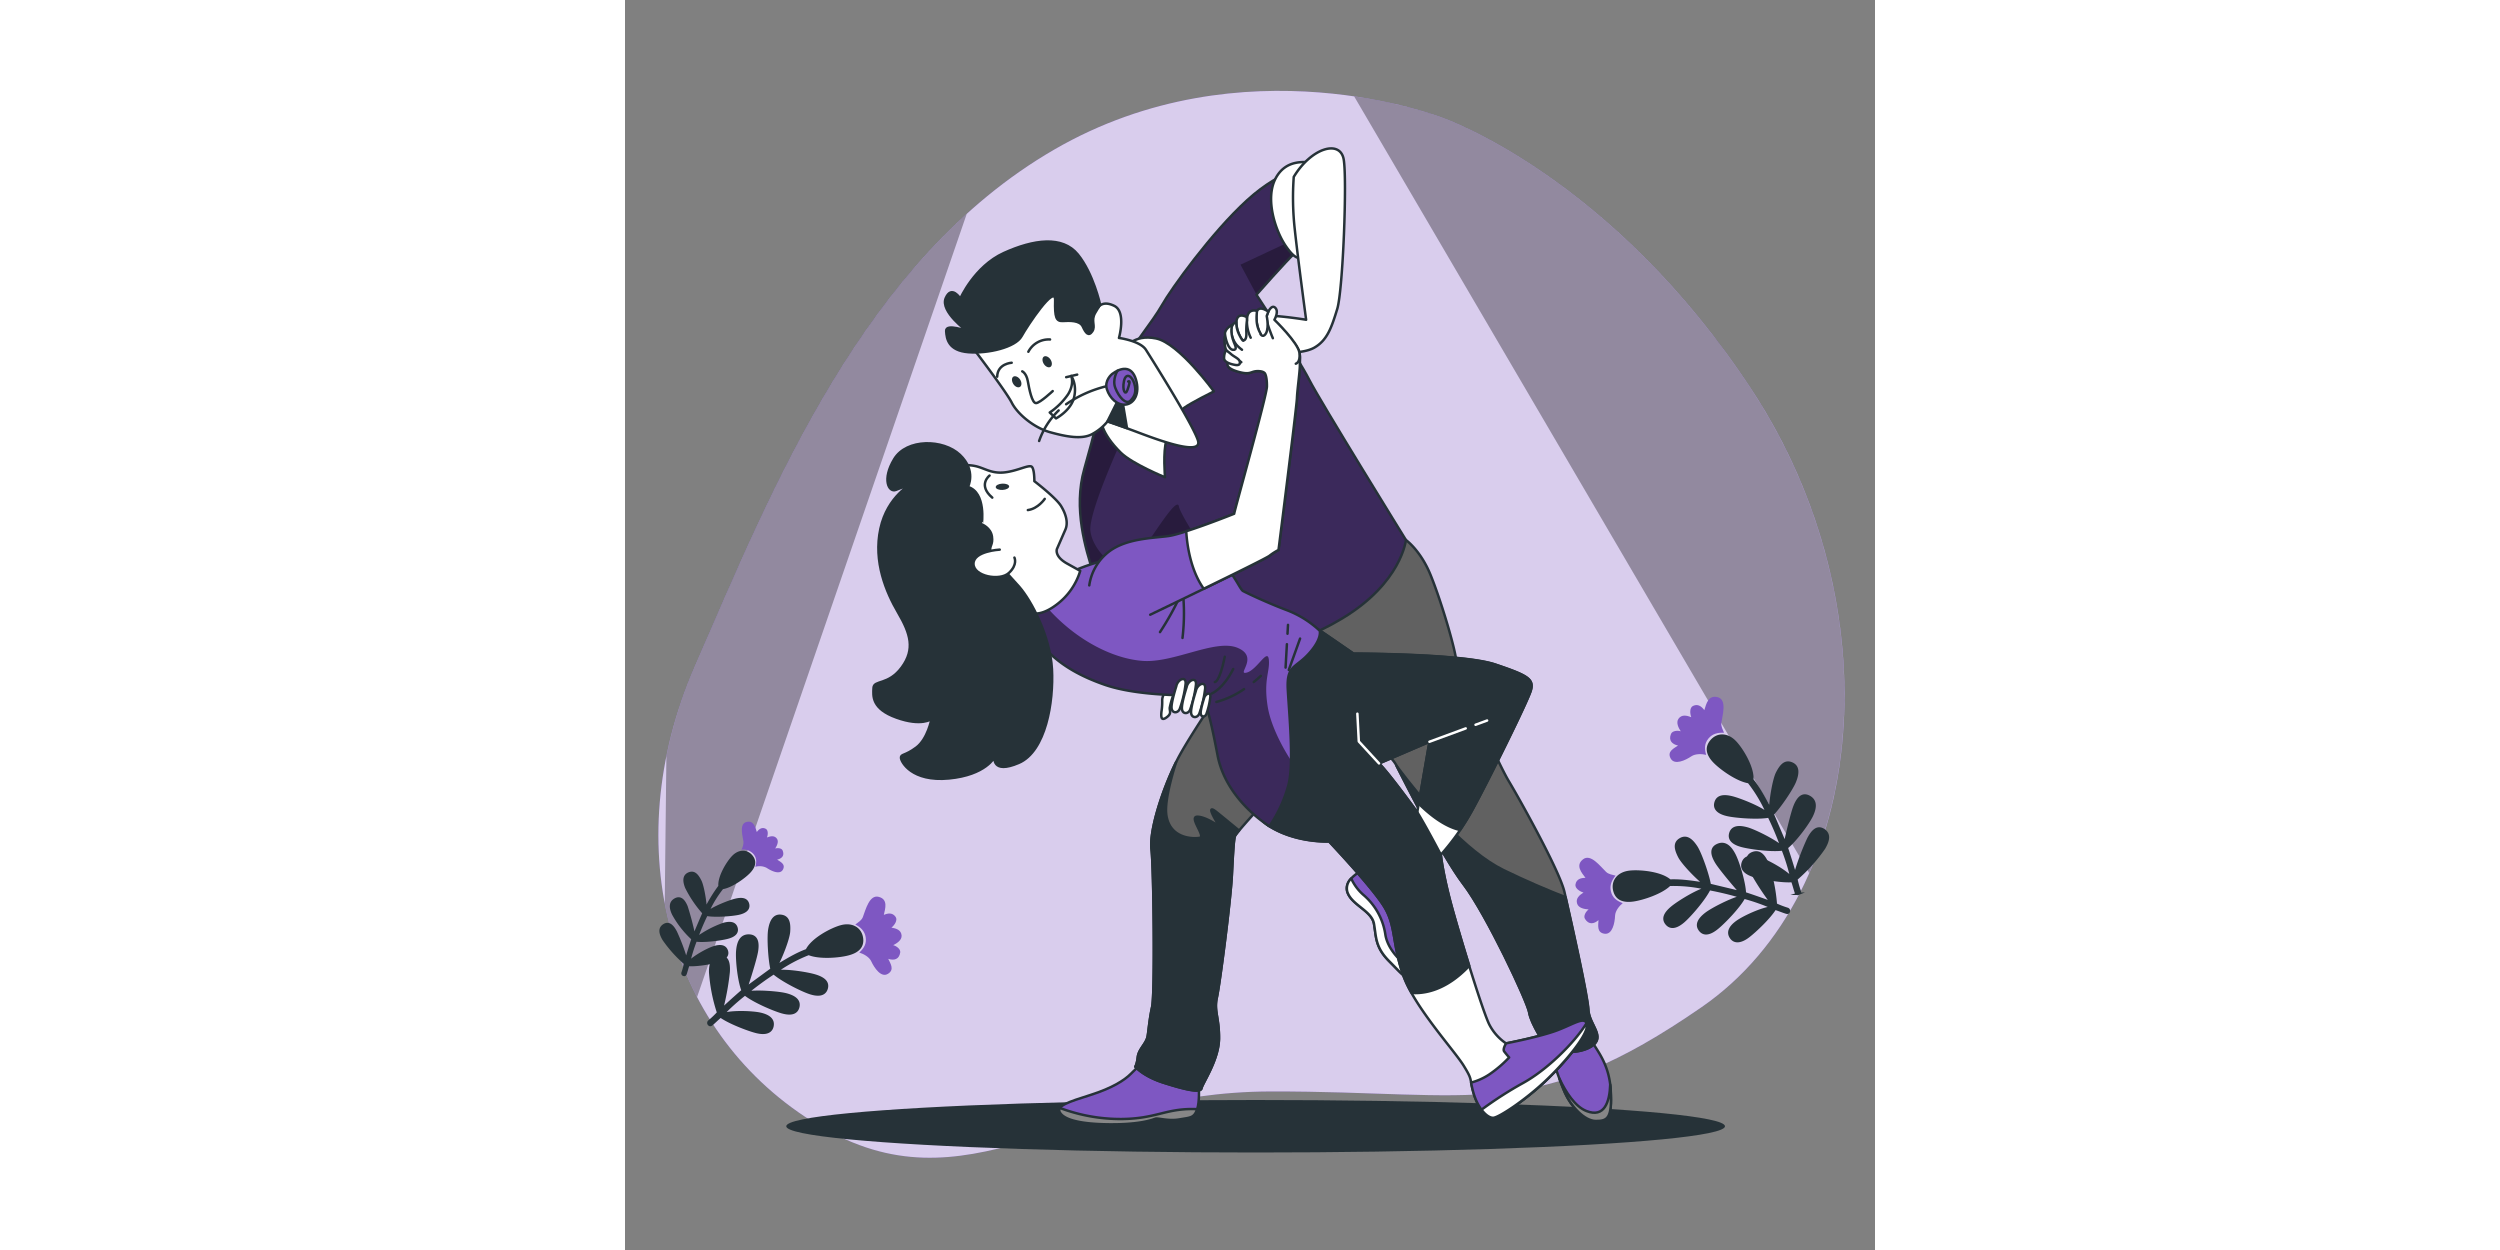 <svg xmlns="http://www.w3.org/2000/svg" width="1200px" height="600px" viewBox="0 0 500 500"><rect x="0" y="0" width="500" height="500" fill="#808080" stroke="none"/><g id="freepik--background-simple--inject-2"><path d="M326.83,47.06S247.49,15.89,171.61,59.88,59.28,194.38,27.83,266.82,17.63,414.43,77.41,450.1s98.47-13.38,181-13.52,105.06,12.73,172.29-33.76,76.55-160.45,20.22-246.54S326.83,47.06,326.83,47.06Z" style="fill:#7E57C2"></path><path d="M326.83,47.06S247.49,15.89,171.61,59.88,59.28,194.38,27.83,266.82,17.63,414.43,77.41,450.1s98.47-13.38,181-13.52,105.06,12.73,172.29-33.76,76.55-160.45,20.22-246.54S326.83,47.06,326.83,47.06Z" style="fill:#fff;opacity:0.7"></path><g style="opacity:0.33"><path d="M326.83,47.06s-13.71-5.38-35.17-8.51l182,310.65C497.92,294,491.27,218,450.91,156.28,394.57,70.2,326.83,47.06,326.83,47.06Z"></path><path d="M16.56,302.5l-.67,58.78a135.12,135.12,0,0,0,12.94,37.55L136.69,85.56C83.68,133.65,54,206.5,27.83,266.82A178.78,178.78,0,0,0,16.56,302.5Z"></path></g></g><g id="freepik--Floor--inject-2"><ellipse cx="252.25" cy="450.5" rx="187.75" ry="10.5" style="fill:#263238"></ellipse></g><g id="freepik--Plants--inject-2"><path d="M437.1,278.88c-3.78-1-4.6,2.67-5.37,5.18-1.06-1.43-2.51-2.65-4.51-1.7-1.45.69-1.25,3.15-.71,4.51-1.75-.67-3.84-1.2-5.12.64-1.06,1.52,0,3.64.91,5-1.26-.38-3.39-.24-3.91,1.07-1.06,2.64.45,4.11,2.82,4.64-1.67,1.15-4.47,2.34-2.95,5.16s5.89.77,8.34-.89c1.54-1,4-1,5.86-.54-.71-2.42-.76-4.57,1-6.64,1.57-1.84,3.8-2.34,6.15-2.2-.48-1.26-1.27-2.54-1.06-4C439,286,440.87,279.91,437.1,278.88Z" style="fill:#7E57C2"></path><path d="M474.7,326.32c1.71-3.56,1.57-6.17-1-7.59s-4.44.22-5.85,3.77c-1.1,2.75-3,11-3.85,14.77-1.58-3.75-3.25-7.67-4.93-11.6,2.84-2.94,7.71-10.12,8.89-13.11,1.37-3.45,1.33-6.06-1.23-7.16s-4.24.52-5.92,3.84c-1.28,2.57-2.69,10.73-2.68,14.53-2.16-4-4.24-8.14-7.24-11.86.45-4.79-4.1-12.31-6.92-15.2-3.09-3.17-6.91-3.18-9.31-.46s-1.75,5.58,1.19,8.57c2.69,2.73,9.13,7.33,13.64,8A57.64,57.64,0,0,1,457,325.44c-3.18-2.6-11.07-5.68-14.1-6.45-3.59-.91-6-.49-6.68,2.13s1.52,4.18,5,4.91,12,1.38,16.34.56a123.65,123.65,0,0,1,5.12,12.12c-3.09-2.63-10.72-6.41-13.71-7.28-3.55-1-6.08-.68-6.82,1.91s1.33,4.19,4.76,5.06,11.84,2,16.17,1.36a82,82,0,0,1,3.54,11.42c-2.64-3-9.75-6.81-12.65-7.78-3.43-1.16-6-.84-6.83,1.72s1.23,4.32,4.52,5.28,11.13,2.34,15.27,2c.54,1.5.94,3.15,1.43,4.57.2.55.55.7,1,.52a.8.8,0,0,0,.48-1.1,38.69,38.69,0,0,1-1.32-4.76,65.57,65.57,0,0,0,11.09-12.35c2-3.37,2.19-5.82-.22-7.33s-4.36.28-6.08,3.61a101.87,101.87,0,0,0-5.3,14.18c-1-3.47-2.13-7.07-3.33-10.7C468.12,336.29,473.21,329.41,474.7,326.32Z" style="fill:#263238;stroke:#263238;stroke-miterlimit:10"></path><path d="M383.19,343.74c-3.08,2.42-.59,5.29,1,7.4-1.78,0-3.62.44-4,2.62-.3,1.56,1.79,2.88,3.21,3.25-1.59,1-3.25,2.37-2.53,4.5.59,1.75,2.93,2.15,4.58,2.26-1.05.79-2.2,2.58-1.46,3.78,1.49,2.42,3.57,2.09,5.41.49-.07,2-.78,5,2.39,5.45s4.12-4.28,4.24-7.24c.08-1.86,1.62-3.84,3.06-5-2.37-.87-4.13-2.12-4.74-4.75-.56-2.36.37-4.45,1.88-6.25-1.29-.37-2.79-.49-3.85-1.54C390.07,346.48,386.26,341.32,383.19,343.74Z" style="fill:#7E57C2"></path><path d="M443.69,341.76c-1.84-3.5-4-4.94-6.67-3.74s-2.47,3.7-.46,7c1.56,2.51,7,9,9.58,11.88l-12.25-2.94c-.67-4-3.55-12.21-5.25-15-2-3.15-4.08-4.67-6.49-3.27s-2.11,3.72-.43,7c1.3,2.56,7,8.55,10.07,10.8-4.51-.65-9.06-1.43-13.83-1.24-3.59-3.21-12.33-4-16.34-3.48-4.38.6-6.67,3.66-5.91,7.21s3.45,4.72,7.6,4.14c3.79-.54,11.32-3,14.52-6.21a57.7,57.7,0,0,1,14.64,1.48c-4,1-11.15,5.52-13.57,7.49-2.87,2.35-4,4.57-2.26,6.64s4.25,1.26,6.92-1.1,8.25-8.83,10.17-12.8a125.47,125.47,0,0,1,12.78,3.1c-3.94.92-11.52,4.8-14,6.68-2.95,2.24-4.17,4.49-2.52,6.63s4.15,1.42,6.9-.82,8.66-8.32,10.71-12.18A79.48,79.48,0,0,1,458.88,363c-4,.34-11.27,3.78-13.78,5.53-3,2.07-4.23,4.31-2.68,6.52s4.21,1.58,6.93-.49S457.86,367,460,363.46c1.54.46,3.1,1.13,4.53,1.57.56.17.89,0,1-.48a.8.8,0,0,0-.6-1,38.38,38.38,0,0,1-4.61-1.77A65.42,65.42,0,0,0,457,345.47c-1.51-3.61-3.37-5.22-6-4.18s-2.37,3.67-.72,7A103.84,103.84,0,0,0,458.51,361c-3.4-1.23-6.95-2.5-10.58-3.69C447.79,353,445.29,344.8,443.69,341.76Z" style="fill:#263238;stroke:#263238;stroke-miterlimit:10"></path><path d="M48.54,328.81c2.94-.8,3.58,2.08,4.18,4,.82-1.11,2-2.06,3.51-1.32,1.12.53,1,2.45.54,3.51,1.37-.53,3-.93,4,.5.82,1.17,0,2.83-.71,3.91,1-.29,2.63-.18,3,.83.82,2.05-.35,3.2-2.2,3.61,1.3.9,3.48,1.82,2.3,4s-4.58.59-6.49-.7a6.09,6.09,0,0,0-4.55-.42c.56-1.88.59-3.55-.77-5.16a5.51,5.51,0,0,0-4.78-1.71,6.24,6.24,0,0,0,.82-3.12C47.07,334.38,45.61,329.61,48.54,328.81Z" style="fill:#7E57C2"></path><path d="M19.31,365.69c-1.33-2.77-1.22-4.79.76-5.89s3.45.16,4.55,2.93a111.64,111.64,0,0,1,3,11.48c1.23-2.92,2.53-6,3.83-9A46.47,46.47,0,0,1,24.53,355c-1.06-2.68-1-4.71,1-5.57s3.29.4,4.59,3c1,2,2.1,8.34,2.09,11.29a58.23,58.23,0,0,1,5.63-9.22c-.35-3.72,3.19-9.56,5.38-11.81,2.4-2.47,5.37-2.48,7.24-.36s1.35,4.34-.93,6.66c-2.09,2.12-7.1,5.7-10.6,6.2A44.85,44.85,0,0,0,33,365c2.48-2,8.61-4.41,11-5,2.79-.71,4.7-.38,5.2,1.65s-1.18,3.25-3.89,3.82-9.34,1.07-12.7.43a96.59,96.59,0,0,0-4,9.43,41.87,41.87,0,0,1,10.65-5.67c2.76-.8,4.73-.52,5.31,1.49s-1,3.26-3.7,3.94-9.21,1.56-12.57,1.06A62.52,62.52,0,0,0,25.56,385c2.06-2.32,7.58-5.29,9.83-6,2.68-.9,4.66-.65,5.32,1.34s-1,3.36-3.51,4.1-8.66,1.83-11.88,1.52c-.42,1.17-.73,2.45-1.11,3.55-.15.43-.42.54-.77.41a.62.62,0,0,1-.37-.86,27.68,27.68,0,0,0,1-3.7,51.13,51.13,0,0,1-8.62-9.6c-1.55-2.62-1.7-4.52.17-5.7s3.4.22,4.73,2.81a80.32,80.32,0,0,1,4.12,11c.81-2.69,1.66-5.5,2.59-8.32A38.55,38.55,0,0,1,19.31,365.69Z" style="fill:#263238;stroke:#263238;stroke-miterlimit:10"></path><path d="M101.53,358.75c3.77,1,2.58,4.65,2,7.2,1.64-.69,3.51-1,4.74.85.89,1.33-.54,3.35-1.7,4.24,1.85.31,3.91.93,4.07,3.17.13,1.84-1.88,3.12-3.36,3.86,1.27.32,3,1.53,2.81,2.92-.44,2.81-2.49,3.31-4.8,2.54.84,1.85,2.64,4.3-.11,6s-5.45-2.36-6.71-5.05c-.78-1.68-3-2.92-4.75-3.45,1.85-1.72,3-3.55,2.54-6.21-.39-2.39-2.06-4-4.15-5,1.06-.84,2.39-1.53,3-2.91C96.24,363.93,97.76,357.7,101.53,358.75Z" style="fill:#7E57C2"></path><path d="M44.94,380.24c.35-3.94,1.8-6.1,4.71-6s3.71,2.46,3.1,6.24c-.46,2.92-3,11-4.25,14.65,3.27-2.41,6.72-4.92,10.16-7.44-.93-4-1.43-12.63-.91-15.81.59-3.66,2-5.88,4.72-5.52s3.38,2.62,3.11,6.33c-.2,2.86-3.18,10.59-5.13,13.85,3.91-2.34,7.81-4.82,12.29-6.48,2.07-4.35,9.82-8.47,13.73-9.51,4.27-1.14,7.57.81,8.23,4.37s-1.36,5.69-5.41,6.75c-3.71,1-11.6,1.62-15.8-.13a57.91,57.91,0,0,0-12.93,7c4.06-.6,12.41.79,15.4,1.68,3.56,1.06,5.45,2.68,4.66,5.25s-3.44,2.81-6.82,1.66-11-5-14.31-7.89A123.22,123.22,0,0,0,48.89,397c4-.68,12.48,0,15.5.76,3.58.93,5.57,2.53,4.87,5.14s-3.28,2.92-6.67,1.91-11.2-4.34-14.59-7.11a82.15,82.15,0,0,0-8.89,8c3.8-1.21,11.86-.85,14.85-.2,3.54.76,5.57,2.34,5,5s-3.26,3.08-6.57,2.22S41.6,409,38.25,406.56c-1.24,1-2.42,2.23-3.57,3.19-.45.37-.83.32-1.12-.06a.81.81,0,0,1,.15-1.19,36.53,36.53,0,0,0,3.57-3.41,66.06,66.06,0,0,1-3.2-16.29c0-3.92,1.1-6.12,4-6.18s3.6,2.47,3.37,6.21a102.66,102.66,0,0,1-2.71,14.9c2.66-2.45,5.45-5,8.34-7.49C45.48,392.18,44.63,383.66,44.94,380.24Z" style="fill:#263238;stroke:#263238;stroke-miterlimit:10"></path></g><g id="freepik--Characters--inject-2"><path d="M206.56,425.39s-1.76,1.67-4.26,4.17S195,435.2,186.15,438s-13.73,4.39-12.28,7,6.82,4.65,19.73,4.77,17.54-1.95,18.57-2.27,5.06,1.06,9.5.3,6-.57,7.16-4,.59-9,.78-10.31S206.56,425.39,206.56,425.39Z" style="fill:#7E57C2;stroke:#263238;stroke-linecap:round;stroke-linejoin:round"></path><path d="M228.83,443.73s0,0,0-.05c-.61-.05-1.25-.07-1.93-.07-10.91,0-14.74,3.87-28.3,4A69,69,0,0,1,174,443.2h0a1.51,1.51,0,0,0-.07,1.77c1.45,2.56,6.82,4.65,19.73,4.77s17.54-1.95,18.57-2.27,5.06,1.06,9.5.3S227.69,447.21,228.83,443.73Z" style="fill:#878787;stroke:#263238;stroke-linecap:round;stroke-linejoin:round"></path><path d="M369.15,418.06s4.38,13.47,6.76,18.87,7.7,11.45,12.44,11.47,6.52-1.12,5.95-12.15-5.84-16.29-7.89-20.39-10.59-7.21-13.6-3.7A17.51,17.51,0,0,0,369.15,418.06Z" style="fill:#7E57C2;stroke:#263238;stroke-linecap:round;stroke-linejoin:round"></path><path d="M375.91,436.93c2.39,5.41,7.7,11.45,12.44,11.47s6.52-1.12,5.95-12.15c0-.86-.12-1.66-.22-2.45-.23,7.11-2.35,13.42-9.51,10.61-4.57-1.78-8.26-7.58-10.83-13C374.52,433.54,375.28,435.51,375.91,436.93Z" style="fill:#878787;stroke:#263238;stroke-linecap:round;stroke-linejoin:round"></path><path d="M251.41,257.17s-24.73,35.15-30.63,47-11.06,28.11-10.18,35.57,1.46,57.5.25,63.07-1.49,10.58-1.88,12.12c-.7,2.77-3.51,4.91-3.86,7.93s-1,3.83-1,3.83,3.2,3.84,11.35,6.43,14.73,4.24,15.13,2.22,6.92-11.37,7-19.88-2.07-10.91-.85-16.48,5.5-38.84,6-48.88.78-14.05,1.2-15.58,21.76-24.65,29.39-32.05a75.82,75.82,0,0,1,16.41-11.86s15.49,9.21,18.82,15.55,17.86,35.62,27,47.67,25.44,46.75,26.17,51.22,6.17,12.7,7.24,14.15,11.87,3.12,17.68-.69-1-8.61-1.28-14.6-7.67-38.73-9.6-47.15-17.94-37.12-22.32-44.41-20.21-42.51-21-48.48-6.26-24.21-10.27-34S312.37,216,312.37,216s-11.77,14.45-22.45,21-32.84,13.71-35.31,14.34S251.41,257.17,251.41,257.17Z" style="fill:#616161;stroke:#263238;stroke-linecap:round;stroke-linejoin:round"></path><path d="M386.58,418.48c5.81-3.8-1-8.61-1.28-14.6-.29-5.57-6.65-34.21-9.11-45-7.47-2.92-16-6.56-24.79-10.85-15.25-7.47-31.93-27.2-42.78-41.68,3.53,6.75,17.84,35.53,26.87,47.44s25.44,46.75,26.17,51.22,6.17,12.7,7.24,14.15S380.77,422.29,386.58,418.48Z" style="fill:#263238;stroke:#263238;stroke-linecap:round;stroke-linejoin:round"></path><path d="M237.86,330.69s-5.45-4-8.92-4,3.47,7.94,1,8.43-11.9.5-13.38-8.92c-.77-4.86,1.5-13.82,3.88-21.35-5.75,11.75-10.7,27.52-9.83,34.83.89,7.47,1.46,57.5.25,63.07s-1.49,10.58-1.88,12.12c-.7,2.77-3.51,4.91-3.86,7.93s-1,3.83-1,3.83,3.2,3.84,11.35,6.43,14.73,4.24,15.13,2.22,6.92-11.37,7-19.88-2.07-10.91-.85-16.48,5.5-38.84,6-48.88.78-14.05,1.2-15.58a13.5,13.5,0,0,1,1.68-2.25c-2.66-2.17-6.19-5.1-9.18-7.5C231.42,320.77,237.86,330.69,237.86,330.69Z" style="fill:#263238;stroke:#263238;stroke-linecap:round;stroke-linejoin:round"></path><path d="M189.29,165.91s-1,5.73-5.56,21.65.67,32.34,3.46,41.21,19.88,10,30.09,7.46,13.88-2.72,13.88-2.72l20.25,23.66s11.91,4.39,35.54-9.84S312.37,216,312.37,216s-34.23-55.32-38.69-64.1-21.11-34-21.11-34,12-13.63,15.49-16.82,9.51-9.83,9.51-9.83L275.26,66s-12,1-26.31,14-30.54,35.62-34.21,42.15-12.47,17-13.93,21.08S189.29,165.91,189.29,165.91Z" style="fill:#7E57C2"></path><path d="M189.29,165.91s-1,5.73-5.56,21.65.67,32.34,3.46,41.21,19.88,10,30.09,7.46,13.88-2.72,13.88-2.72l20.25,23.66s11.91,4.39,35.54-9.84S312.37,216,312.37,216s-34.23-55.32-38.69-64.1-21.11-34-21.11-34,12-13.63,15.49-16.82,9.51-9.83,9.51-9.83L275.26,66s-12,1-26.31,14-30.54,35.62-34.21,42.15-12.47,17-13.93,21.08S189.29,165.91,189.29,165.91Z" style="opacity:0.53"></path><path d="M246.2,105.86,252.69,118c3-3.63,12.35-14.13,15.37-16.88.79-.71,1.71-1.61,2.65-2.56l-1.83-3.3Z" style="opacity:0.33"></path><path d="M221.57,202.59c-1-5.9-17.7,25.08-21.63,25.08s-12.79-7.37-13.77-15.24,14.62-41.16,14.62-41.16l-4.11-19.33c-3.34,6.5-7.39,14-7.39,14s-1,5.73-5.56,21.65.67,32.34,3.46,41.21,19.88,10,30.09,7.46,13.88-2.72,13.88-2.72l20.25,23.66a14.27,14.27,0,0,0,3.62.59C249.43,246.65,222.44,207.77,221.57,202.59Z" style="opacity:0.33"></path><path d="M189.29,165.91s-1,5.73-5.56,21.65.67,32.34,3.46,41.21,19.88,10,30.09,7.46,13.88-2.72,13.88-2.72l20.25,23.66s11.91,4.39,35.54-9.84S312.37,216,312.37,216s-34.23-55.32-38.69-64.1-21.11-34-21.11-34,12-13.63,15.49-16.82,9.51-9.83,9.51-9.83L275.26,66s-12,1-26.31,14-30.54,35.62-34.21,42.15-12.47,17-13.93,21.08S189.29,165.91,189.29,165.91Z" style="fill:none;stroke:#263238;stroke-linecap:round;stroke-linejoin:round"></path><path d="M273.86,64.76c-1.31.4-9.42-1.52-13.67,6.71s.08,21,4.05,26.83,6.71,7,11.07,1.09a30.45,30.45,0,0,0,6.21-22c-.81-9.3-6.26-11.36-6.26-11.36Z" style="fill:#fff;stroke:#263238;stroke-linecap:round;stroke-linejoin:round"></path><path d="M190.38,167.52s-.39,5.37,8,13.61C203,185.6,216,190.91,216,190.91s-.87-10.31.57-14.72,4.12-10.89,7-13,12-6.63,12-6.63-14-19.31-23.12-21.17-12.83,3.66-15.31,7.46S189.61,159.22,190.38,167.52Z" style="fill:#fff;stroke:#263238;stroke-linecap:round;stroke-linejoin:round"></path><path d="M138.8,138.7s13.55,17.73,15.89,22.35,8.94,10.06,15.35,11.84,12.8,3,16.89.71a20.24,20.24,0,0,0,6.06-5s4.28,1.36,12.87,4.6,25.22,9.23,23.32,3-18.54-32.74-20.83-36.31-10.77-4.71-10.77-4.71,3-10.46-1.89-12.84-6.45.73-6.45.73-6.3-16.62-17-19.23-25.11,23.41-25.48,26.59.25,4.73-1.83,5.36A45.15,45.15,0,0,0,138.8,138.7Z" style="fill:#fff;stroke:#263238;stroke-linecap:round;stroke-linejoin:round"></path><path d="M198.5,157.52l-5.51,11s2.6.83,7.8,2.72Z" style="fill:#263238;stroke:#263238;stroke-linecap:round;stroke-linejoin:round"></path><path d="M136.9,132.48s-8.59-3.24-8.43-.09.93,7.85,8.86,8.49,18.85-2,21.26-6.36,13.65-21.24,13.47-14.38.44,8.4,3.06,8.26,6.83-.35,8,2.22,2.32,4.09,3.79,1.91-.74-4.17,1.19-7.43l1.94-3.26s-2.75-12.49-8.93-20.07-17.68-5.93-29.51-.59-17.49,18.28-17.49,18.28-3.45-5.61-5.8-.23S136.9,132.48,136.9,132.48Z" style="fill:#263238;stroke:#263238;stroke-linecap:round;stroke-linejoin:round"></path><path d="M158.9,148.54s1.66.72,2.23,3.94,1.68,8.84,3.3,8.76,6.65-4.81,6.65-4.81" style="fill:none;stroke:#263238;stroke-linecap:round;stroke-linejoin:round"></path><path d="M170.21,143.82c.73,1.13.71,2.43,0,2.92s-1.95,0-2.68-1.16-.71-2.44,0-2.93S169.49,142.69,170.21,143.82Z" style="fill:#263238"></path><path d="M158.05,151.83c.72,1.13.7,2.44-.05,2.92s-1.95,0-2.68-1.16-.71-2.44,0-2.92S157.32,150.7,158.05,151.83Z" style="fill:#263238"></path><path d="M161.34,140.7a9.2,9.2,0,0,1,8.67-4.91" style="fill:none;stroke:#263238;stroke-linecap:round;stroke-linejoin:round"></path><path d="M154.67,145.1s-5.67.3-5.8,5.58" style="fill:none;stroke:#263238;stroke-linecap:round;stroke-linejoin:round"></path><line x1="176.47" y1="150.88" x2="180.88" y2="149.84" style="fill:none;stroke:#263238;stroke-linecap:round;stroke-linejoin:round"></line><path d="M176.45,161.7a49,49,0,0,1,16-7.17" style="fill:none;stroke:#263238;stroke-linecap:round;stroke-linejoin:round"></path><path d="M165.65,176.39a31.17,31.17,0,0,1,7.8-12.21" style="fill:none;stroke:#263238;stroke-linecap:round;stroke-linejoin:round"></path><path d="M194.85,149.59s-3.24,2.58-2.09,6.13,4.19,6.53,7.54,6.11,5.79-4.39,4.06-10.08S198.33,147,194.85,149.59Z" style="fill:#7E57C2;stroke:#263238;stroke-linecap:round;stroke-linejoin:round"></path><path d="M197,148.28s-2.23,3.49-.84,7,4.2,6.76,6,5,2.45-3.74,1.57-6.82-3.37-4.64-4.14-1,.55,6,1.38,3.54,1.25-3.92.31-3.39" style="fill:none;stroke:#263238;stroke-linecap:round;stroke-linejoin:round"></path><path d="M178.47,150.37s2.37,3.07,1.2,8.43-7.26,8.57-7.26,8.57L169.9,165a27.87,27.87,0,0,0,7.33-7.27c2.62-4.2,1.24-7.37,1.24-7.37" style="fill:none;stroke:#263238;stroke-linecap:round;stroke-linejoin:round"></path><path d="M267.5,70.76a115.25,115.25,0,0,0,.41,21c1.29,12,4.54,36.14,4.54,36.14S257,125.37,253,126.58s-8.31,7.1-2.1,11.12,19.58,4.33,24.77,1.39,6.93-8,9.22-15.49,4-51.94,2.58-59.88S274.57,59.05,267.5,70.76Z" style="fill:#fff;stroke:#263238;stroke-linecap:round;stroke-linejoin:round"></path><path d="M295.79,347.67s-8.48,3.77-6.88,9,9.74,7.51,10.68,12.8.45,9.34,6.11,15,7.81,8.95,11,5.44-2-13.24-2.49-22.56a44.56,44.56,0,0,1,2.47-16.82l-9.84-9.51Z" style="fill:#7E57C2;stroke:#263238;stroke-linecap:round;stroke-linejoin:round"></path><path d="M299.59,369.5c.94,5.3.45,9.34,6.11,15s7.81,8.95,11,5.44a2.8,2.8,0,0,0,.44-.64c-6.43-3.62-12.07-9.43-13-15.5a25.69,25.69,0,0,0-8.84-15.9,19.47,19.47,0,0,1-4.82-6.51,5.41,5.41,0,0,0-1.57,5.27C290.52,362,298.65,364.21,299.59,369.5Z" style="fill:#fff;stroke:#263238;stroke-linecap:round;stroke-linejoin:round"></path><path d="M384.76,410c-.51-3.78-5.1-.37-11.95,2.21s-20.36,5.17-20.36,5.17a20.4,20.4,0,0,1-6.74-7.59c-2.48-4.95-10.87-32.13-14.77-46.22s-4.61-21.66-4.61-21.66a95.92,95.92,0,0,0,12.72-18.12c6.09-11.11,21.91-43,23.26-47.55s-1.26-6-14.18-10.37-56.73-4.38-56.73-4.38-3-2.07-7.25-5-8.22-5.61-8.22-5.61-7.33-.58-13.22,2.27-20,24.84-19.35,37.18,3.63,33.47,14.45,40.21,23.81,6.07,23.81,6.07,17.79,18.77,22.31,26.47,3,14.77,7.44,27.24,20.26,29.74,24.07,35.9,2.15,4.65,4.07,11.21,5.59,9.87,7.81,9.76,12.65-7,20.82-14.72S385.28,413.74,384.76,410Zm-67.87-85.07s-11.28-15.6-15.29-19.52l20.18-8.66Z" style="fill:#fff;stroke:#263238;stroke-linecap:round;stroke-linejoin:round"></path><path d="M330.94,363.52c-3.9-14.08-4.61-21.66-4.61-21.66s-6.33-12.06-9.44-17c0,0-11.28-15.6-15.29-19.52l20.18-8.66-4.3,24.77c4,4,10.19,9.11,16.5,10.53,1.63-2.39,3.37-5.16,5.07-8.26,6.09-11.11,21.91-43,23.26-47.55s-1.26-6-14.18-10.37-56.73-4.38-56.73-4.38-3-2.07-7.25-5-8.22-5.61-8.22-5.61-7.33-.58-13.22,2.27-20,24.84-19.35,37.18,3.63,33.47,14.45,40.21,23.81,6.07,23.81,6.07,17.79,18.77,22.31,26.47,3,14.77,7.44,27.24a46.33,46.33,0,0,0,3.27,6.92c4.95.37,13.66-.87,23.06-10.83C335.17,378.19,332.63,369.63,330.94,363.52Z" style="fill:#263238;stroke:#263238;stroke-linecap:round;stroke-linejoin:round"></path><polyline points="301.6 305.36 293.52 296.57 292.95 285.48" style="fill:none;stroke:#fff;stroke-linecap:round;stroke-linejoin:round"></polyline><line x1="340.22" y1="289.91" x2="344.84" y2="288.21" style="fill:none;stroke:#fff;stroke-linecap:round;stroke-linejoin:round"></line><line x1="321.78" y1="296.7" x2="336.28" y2="291.36" style="fill:none;stroke:#fff;stroke-linecap:round;stroke-linejoin:round"></line><path d="M347.32,447.12c2.21-.11,12.65-7,20.82-14.72s17.14-18.66,16.62-22.45-5.1-.37-11.95,2.21-20.36,5.17-20.36,5.17-1.47,2.3-.79,3.22,2,2.43,2,2.43a47.75,47.75,0,0,1-7.91,6.76,24.14,24.14,0,0,1-7.31,3.29,41.75,41.75,0,0,0,1,4.33C341.44,443.93,345.1,447.23,347.32,447.12Z" style="fill:#7E57C2;stroke:#263238;stroke-linecap:round;stroke-linejoin:round"></path><path d="M347.32,447.12c2.21-.11,12.65-7,20.82-14.72s17.14-18.66,16.62-22.45a2.83,2.83,0,0,0-.15-.65c-4.9,7.9-15.75,18.59-25.32,23.87a151.45,151.45,0,0,0-16.68,10.71C344.25,446.09,346,447.19,347.32,447.12Z" style="fill:#fff;stroke:#263238;stroke-linecap:round;stroke-linejoin:round"></path><path d="M216.32,276.72a4.94,4.94,0,0,0-1.44,3.3,24.82,24.82,0,0,1-.3,4.68c-.24,2.34,0,3.76,2.09,2.22s1.13-2.39,1.23-3.83a33.16,33.16,0,0,1,1.52-5.28Z" style="fill:#fff;stroke:#263238;stroke-linecap:round;stroke-linejoin:round"></path><path d="M177.37,229.54s3.67-2.73,17.77-6.31,27.34-5.54,37-2.23,13.45,14.55,15.08,15.41,9.44,4.6,17.54,7.67a39.91,39.91,0,0,1,13.12,8.21s1.11,3.12-4.29,9.11-9,4.59-8.47,14.41,2.44,28.76.36,37.75a54.48,54.48,0,0,1-7.7,16.91S240.46,320.25,237,302s-5.34-23.53-7.25-23.75-23.78.59-38-4.39-21.85-11.26-28-19.51-8.15-10.37-5.24-15.6S177.37,229.54,177.37,229.54Z" style="fill:#7E57C2"></path><path d="M257,282.12c-1.57-10.46,1.05-13.6.53-18.3s-4.71,4.18-8.89,5.23,5.23-6.28-3.66-9.94-25.62,6.28-38.16,5.23-26.66-8.88-37.12-20.39a34,34,0,0,0-9.07-7.44,7.66,7.66,0,0,0-2.09,2.26c-2.91,5.23-.9,7.35,5.24,15.6s13.77,14.53,28,19.51,36.09,4.17,38,4.39S233.5,283.79,237,302s20.83,28.45,20.83,28.45a54.48,54.48,0,0,0,7.7-16.91,48.2,48.2,0,0,0,.92-9.27C262.21,297.74,258,289.21,257,282.12Z" style="opacity:0.53"></path><path d="M222,238.52a113.82,113.82,0,0,1-8,14.32" style="fill:none;stroke:#263238;stroke-linecap:round;stroke-linejoin:round"></path><path d="M223,235.52a83.32,83.32,0,0,1,0,19.65" style="fill:none;stroke:#263238;stroke-linecap:round;stroke-linejoin:round"></path><line x1="265.52" y1="267.99" x2="270.03" y2="255.43" style="fill:none;stroke:#263238;stroke-linecap:round;stroke-linejoin:round"></line><line x1="265" y1="253.49" x2="265.2" y2="249.95" style="fill:none;stroke:#263238;stroke-linecap:round;stroke-linejoin:round"></line><line x1="264.23" y1="267.03" x2="264.76" y2="257.68" style="fill:none;stroke:#263238;stroke-linecap:round;stroke-linejoin:round"></line><path d="M234.7,277.41s4.59-1.84,8.58-9.81" style="fill:none;stroke:#263238;stroke-linecap:round;stroke-linejoin:round"></path><path d="M235.92,272.81s1.84.31,4-10.11" style="fill:none;stroke:#263238;stroke-linecap:round;stroke-linejoin:round"></path><path d="M251.5,272.81c.92-.75,1.87-1.56,2.82-2.45" style="fill:none;stroke:#263238;stroke-linecap:round;stroke-linejoin:round"></path><path d="M236.54,280.79a36.38,36.38,0,0,0,11.08-5.15" style="fill:none;stroke:#263238;stroke-linecap:round;stroke-linejoin:round"></path><path d="M177.37,229.54s3.67-2.73,17.77-6.31,27.34-5.54,37-2.23,13.45,14.55,15.08,15.41,9.44,4.6,17.54,7.67a39.91,39.91,0,0,1,13.12,8.21s1.11,3.12-4.29,9.11-9,4.59-8.47,14.41,2.44,28.76.36,37.75a54.48,54.48,0,0,1-7.7,16.91S240.46,320.25,237,302s-5.34-23.53-7.25-23.75-23.78.59-38-4.39-21.85-11.26-28-19.51-8.15-10.37-5.24-15.6S177.37,229.54,177.37,229.54Z" style="fill:none;stroke:#263238;stroke-linecap:round;stroke-linejoin:round"></path><path d="M220.51,274.53s-2,6.2-1.89,8.53,2.45,2.38,3.26.54a43.73,43.73,0,0,0,2.35-10C224.59,270.19,221.08,271.63,220.51,274.53Z" style="fill:#fff;stroke:#263238;stroke-linecap:round;stroke-linejoin:round"></path><path d="M224.65,274.85s-2,6.2-1.89,8.53,2.45,2.38,3.26.55a44,44,0,0,0,2.35-10C228.73,270.52,225.22,272,224.65,274.85Z" style="fill:#fff;stroke:#263238;stroke-linecap:round;stroke-linejoin:round"></path><path d="M228.32,276.46s-2,6.2-1.89,8.52,2.45,2.39,3.26.55a43.86,43.86,0,0,0,2.35-10C232.4,272.12,228.89,273.56,228.32,276.46Z" style="fill:#fff;stroke:#263238;stroke-linecap:round;stroke-linejoin:round"></path><path d="M231.58,279.45s-1.38,4.26-1.3,5.86,1.68,1.64,2.24.38a29.92,29.92,0,0,0,1.61-6.87C234.38,276.47,232,277.46,231.58,279.45Z" style="fill:#fff;stroke:#263238;stroke-linecap:round;stroke-linejoin:round"></path><path d="M132.93,186.44a17.53,17.53,0,0,1,7-.05c3.85.76,6.51,3.16,11.88,2.57s10-3.38,11-2.16.93,5.67.93,5.67,8.59,6.54,10.67,9.92,2.89,6.84,1.75,9.44l-3.4,7.79s-1.12,2.92,4.11,5.82l5.22,2.91a26.32,26.32,0,0,1-9.46,13.5c-7.64,5.79-11.28,2.8-11.28,2.8s-2.21-5.91-5.74-6.69-6,.63-16.5.22S104.08,205.7,132.93,186.44Z" style="fill:#fff;stroke:#263238;stroke-linecap:round;stroke-linejoin:round"></path><path d="M137.17,194.79s3.47-6.53-3.2-12.85-21.29-6.52-26.26,1.67-2.17,13.44.63,12.35l6.54-2.56s-9.9,4.95-12.72,18.11,2.26,25.28,7.13,33.6,6.78,14.57,1.44,21.83-11.17,5-11.32,8.21-.84,8.29,9.19,11.9,14,.55,14,.55-1.49,8-6.08,11.42-6.21,2.55-6.13,4.13,4.3,9.62,19.15,8.22,18.29-8.56,18.29-8.56-1.22,7,9.64,2.36,14-24.53,13.31-37.51-8.07-27.2-13.13-33-11.07-11.49-11.52-14,1.14-2.6.64-6.07-4.06-4.87-4.06-4.87S144.58,197,137.17,194.79Z" style="fill:#263238;stroke:#263238;stroke-linecap:round;stroke-linejoin:round"></path><path d="M149.89,219.85s-10.45.54-10.5,5.62,10.52,7.07,14.16,3.71,2.22-6.14,2.22-6.14" style="fill:#fff;stroke:#263238;stroke-linecap:round;stroke-linejoin:round"></path><path d="M153.67,194.57c0,.7-1.14,1.33-2.63,1.41s-2.72-.43-2.75-1.13,1.13-1.33,2.62-1.4S153.63,193.87,153.67,194.57Z" style="fill:#263238"></path><path d="M145.82,190.22s-4.88,3.74,1.09,8.83" style="fill:none;stroke:#263238;stroke-linecap:round;stroke-linejoin:round"></path><path d="M167.89,199.55s-2.65,3.95-6.75,4.48" style="fill:none;stroke:#263238;stroke-linecap:round;stroke-linejoin:round"></path><path d="M185.71,234.15a20.73,20.73,0,0,1,7.69-13.36c7-5.49,17.81-5.51,24-6.37s26.29-8.92,26.29-8.92c0-.74,13.63-47.6,13.68-51.34s-.19-3.72-.19-3.72a4.77,4.77,0,0,0-4.08-2c-2.86,0-2.66,1.63-7.7.27s-4.6-2.25-2.13-2.62,4.45-.61,2.78-1.52-4.5-2.87-5.45-4.44-.65-5.32-.65-5.32a11.52,11.52,0,0,1,4.85-5,51.61,51.61,0,0,1,8.12-4c1.23-.31,3.67,1.18,5.73,2.44a21.81,21.81,0,0,1,4.8,4,47.69,47.69,0,0,1,5.19,6.45c1.89,2.89,1.21,4.29,1.35,6.9s-1,9.75-1.16,13.74S261.44,220,261.44,220a23.67,23.67,0,0,0-3.66,2.35c-2.35,1.75-47.69,23.54-47.69,23.54" style="fill:#7E57C2;stroke:#263238;stroke-linecap:round;stroke-linejoin:round"></path><path d="M243.67,205.5s-10.95,4.39-19.18,7c.31,5.15,1.62,15.43,7,23,12.09-5.88,25-12.25,26.25-13.16a23.67,23.67,0,0,1,3.66-2.35s7.2-56.7,7.37-60.69,1.29-11.14,1.16-13.74.54-4-1.35-6.9a48.34,48.34,0,0,0-5.19-6.45,21.81,21.81,0,0,0-4.8-4c-2.06-1.26-4.5-2.75-5.73-2.44a51.61,51.61,0,0,0-8.12,4,11.52,11.52,0,0,0-4.85,5s-.3,3.75.65,5.32,3.79,3.53,5.45,4.44-1-.18-3.48.19-2.22,2.6,2.83,4,4.84-.25,7.7-.27,3.07,1.2,3.07,1.2.71,1.21.66,4.95S243.63,204.76,243.67,205.5Z" style="fill:#fff;stroke:#263238;stroke-linecap:round;stroke-linejoin:round"></path><path d="M259.14,135.28s-3-6.86-2.46-8.89,2.09-4.78,3.51-3.18-.43,4.69-.43,4.69,9.49,9.19,10,13.17-1.44,4.41-1.44,4.41" style="fill:#fff;stroke:#263238;stroke-linecap:round;stroke-linejoin:round"></path><path d="M257.33,124.68s-3.2-2.5-4.43-.43.6,11.65,2.84,9.87.94-7.73.94-7.73Z" style="fill:#fff;stroke:#263238;stroke-linecap:round;stroke-linejoin:round"></path><path d="M254.3,133.54a11.14,11.14,0,0,1-1.64-5.26c-.16-3.1.42-3.88-.21-4s-3.64-.68-3.66,3.8a14.64,14.64,0,0,0,1.49,7" style="fill:#fff;stroke:#263238;stroke-linecap:round;stroke-linejoin:round"></path><path d="M248.73,126.87s-2.44-1.5-3.6.06-.24,5.11.47,6.81,1.51,2.79,2.23,2.25.78-1.78.69-3.52a29.55,29.55,0,0,1,.27-4.36Z" style="fill:#fff;stroke:#263238;stroke-linecap:round;stroke-linejoin:round"></path><path d="M246.79,139.9a15.14,15.14,0,0,1-2.22-2,9.66,9.66,0,0,1-2.06-6.24,3.06,3.06,0,0,1,2-2.83,10.93,10.93,0,0,0,1.12,4.91c1.25,2.55,1.63,2.53,1.63,2.53" style="fill:#fff;stroke:#263238;stroke-linecap:round;stroke-linejoin:round"></path><path d="M242.92,130c.14-.35-3.15,1.53-2.92,3.63s1.31,6.15,3.19,6.3.91-1.66.33-3.12S242.05,132.31,242.92,130Z" style="fill:#fff;stroke:#263238;stroke-linecap:round;stroke-linejoin:round"></path><path d="M240.32,140.11a7.23,7.23,0,0,0-.69,3.31c.18,1.52,2.71,2.26,4.46,2.55s2.09-.49,1.75-1.53-2.31-1.8-3.42-2.8A11.92,11.92,0,0,0,240.32,140.11Z" style="fill:#fff;stroke:#263238;stroke-linecap:round;stroke-linejoin:round"></path></g></svg>